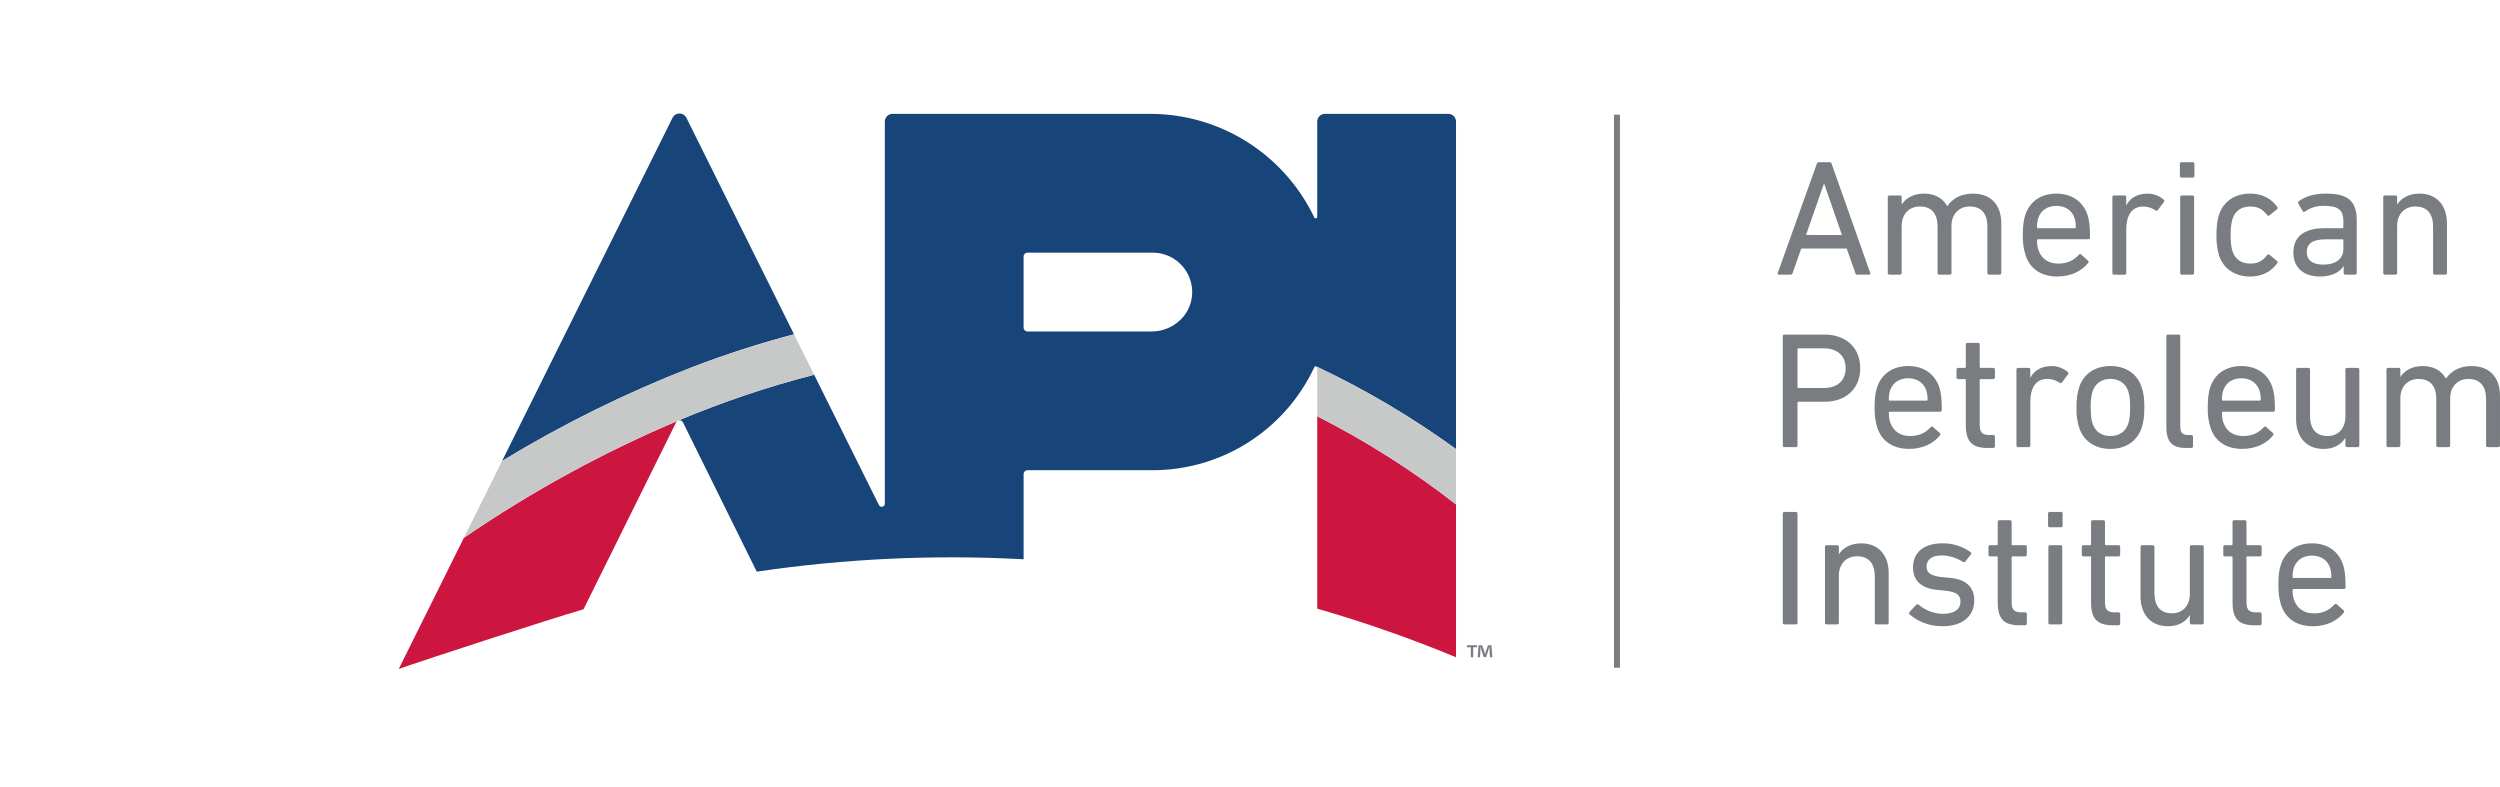 <?xml version="1.0" encoding="UTF-8"?>
<svg id="Layer_1" xmlns="http://www.w3.org/2000/svg" width="29.207in" height="9.2in" version="1.1" viewBox="0 0 2102.94 662.42">
  <!-- Generator: Adobe Illustrator 29.5.0, SVG Export Plug-In . SVG Version: 2.1.0 Build 137)  -->
  <defs>
    <style>
      .st0 {
        fill: #cd163f;
      }

      .st1 {
        fill: #797d82;
      }

      .st2 {
        fill: #17457a;
      }

      .st3 {
        fill: #c7c9c8;
      }
    </style>
  </defs>
  <path class="st1" d="M1549.39,197.676l-14.882-43.008h-.292l-15.028,42.979,30.202.029ZM1528.251,137.828c.292-.848.702-1.403,1.667-1.403h9.064c.965,0,1.52.585,1.784,1.403l32.453,91.864c.292.819-.146,1.374-.994,1.374h-9.736c-.965,0-1.52-.409-1.813-1.374l-7.251-20.612h-38.272l-7.222,20.612c-.439.965-.994,1.374-1.842,1.374h-9.736c-.819,0-1.228-.556-.965-1.374l32.863-91.864ZM1673.151,231.065c-.848,0-1.403-.556-1.403-1.374v-39.003c0-10.73-4.853-16.987-14.882-16.987-8.917,0-15.32,6.403-15.32,16.285v39.675c0,.819-.556,1.374-1.374,1.374h-8.917c-.848,0-1.403-.556-1.403-1.374v-38.973c0-10.73-4.853-16.987-14.882-16.987-9.064,0-15.32,6.403-15.32,16.285v39.675c0,.819-.556,1.374-1.374,1.374h-8.917c-.848,0-1.403-.556-1.403-1.374v-63.854c0-.877.585-1.403,1.403-1.403h8.917c.819,0,1.374.556,1.374,1.403v6.111h.146c3.216-5.146,9.619-9.064,18.653-9.064s15.73,3.772,19.501,10.467h.117c4.59-6.432,11.403-10.438,21.577-10.438,15.467,0,23.799,9.853,23.799,25.027v41.78c0,.819-.556,1.374-1.374,1.374h-8.918ZM1745.251,191.975c.585,0,.848-.292.848-.848.081-2.542-.255-5.08-.994-7.514-2.193-6.695-7.777-10.438-15.291-10.438s-13.069,3.742-15.32,10.438c-.729,2.435-1.055,4.973-.965,7.514,0,.585.292.848.819.848h30.904ZM1703.792,214.488c-1.662-5.444-2.423-11.122-2.251-16.811,0-7.66.702-12.806,2.105-16.841,3.742-11.578,13.508-17.981,26.167-17.981,12.806,0,22.396,6.549,26.167,17.981,1.403,4.298,2.105,8.888,2.105,19.063,0,.819-.585,1.374-1.55,1.374h-42.189c-.556,0-.819.292-.819.877,0,3.596.409,5.847,1.111,8.04,2.631,7.66,8.625,11.549,16.841,11.549,7.923,0,13.508-3.187,17.133-7.368.672-.702,1.374-.819,2.047-.292l5.73,5.146c.702.585.702,1.257.146,1.959-5.292,6.666-14.326,11.403-26.021,11.403-13.508,0-23.098-6.549-26.723-18.098M1778.259,231.065c-.848,0-1.374-.556-1.374-1.374v-63.884c0-.877.526-1.403,1.374-1.403h8.917c.819,0,1.374.556,1.374,1.403v6.812h.146c2.924-5.731,8.771-9.736,17.689-9.736,5-.054,9.846,1.725,13.625,5,.702.702.848,1.257.292,1.959l-5.146,6.812c-.585.672-1.257.819-1.959.292-3.043-2.054-6.621-3.172-10.292-3.216-10.175,0-14.326,7.953-14.326,19.501v36.459c0,.848-.585,1.403-1.403,1.403l-8.917-.029ZM1835.331,231.065c-.819,0-1.403-.556-1.403-1.374v-63.884c0-.877.585-1.403,1.403-1.403h8.917c.819,0,1.374.556,1.374,1.403v63.884c0,.819-.556,1.374-1.374,1.374h-8.917ZM1835.038,149.376c-.819,0-1.374-.585-1.374-1.403v-10.145c0-.848.556-1.403,1.374-1.403h9.473c.848,0,1.403.556,1.403,1.403v10.145c0,.848-.585,1.403-1.403,1.403h-9.473ZM1866.498,180.836c3.772-11.549,13.508-17.981,26.314-17.981,10.175,0,17.952,4.327,22.834,11.286.409.702.409,1.257-.409,1.959l-6.14,5c-.702.585-1.374.585-1.93-.146-3.918-4.883-7.66-7.222-14.326-7.222-7.251,0-12.689,3.45-14.911,10.438-1.204,4.387-1.727,8.933-1.55,13.478,0,5.994.409,10.175,1.55,13.654,2.222,6.958,7.66,10.438,14.911,10.438,6.666,0,10.408-2.368,14.326-7.251.556-.672,1.228-.672,1.93-.146l6.14,5.029c.819.702.819,1.257.409,1.959-4.883,6.958-12.66,11.286-22.805,11.286-12.835,0-22.571-6.432-26.314-17.981-1.538-5.517-2.247-11.232-2.105-16.958,0-7.397.848-12.835,2.076-16.87M1971.197,209.488v-7.368c0-.556-.292-.819-.848-.819h-13.361c-11.549,0-16.548,3.333-16.548,10.847,0,6.812,4.97,10.438,13.917,10.438,10.438,0,16.841-4.883,16.841-13.098M1972.863,231.065c-.848,0-1.403-.556-1.403-1.374v-5.847h-.146c-3.041,5-9.59,8.771-19.764,8.771-12.66,0-22.396-6.549-22.396-20.057,0-14.034,9.736-20.583,26.021-20.583h15.203c.526,0,.819-.292.819-.848v-4.883c0-9.181-3.625-13.069-16.022-13.069-5.753-.267-11.431,1.39-16.139,4.707-.702.585-1.52.585-1.959-.146l-3.742-6.403c-.409-.819-.292-1.374.292-1.93,4.97-3.918,12.777-6.549,22.659-6.549,18.946,0,26.167,6.257,26.167,22.688v44.148c0,.819-.556,1.374-1.374,1.374h-8.216ZM2048.032,231.065c-.848,0-1.374-.556-1.374-1.374v-39.003c0-10.73-4.883-16.987-14.911-16.987-9.064,0-15.32,6.403-15.32,16.285v39.675c0,.819-.556,1.374-1.374,1.374h-8.917c-.848,0-1.403-.556-1.403-1.374v-63.854c0-.877.585-1.403,1.403-1.403h8.917c.819,0,1.374.556,1.374,1.403v6.111h.146c3.216-5.146,9.59-9.064,18.653-9.064,14.472,0,23.098,9.882,23.098,25.056v41.78c0,.819-.556,1.374-1.374,1.374h-8.918ZM1552.518,309.685c0-10.262-6.812-16.665-18.507-16.665h-21.168c-.556,0-.819.292-.819.819v31.722c0,.585.292.848.819.848h21.168c11.695,0,18.507-6.403,18.507-16.695M1501.031,376.083c-.848,0-1.403-.526-1.403-1.374v-91.864c0-.848.556-1.403,1.403-1.403h33.681c18.215,0,30.056,11.139,30.056,28.273s-11.841,28.243-30.056,28.243h-21.87c-.556,0-.819.292-.819.848v35.903c0,.848-.585,1.403-1.403,1.403l-9.59-.029ZM1620.582,336.992c.585,0,.848-.292.848-.848.079-2.542-.256-5.08-.994-7.514-2.222-6.666-7.777-10.438-15.291-10.438s-13.098,3.772-15.32,10.438c-.723,2.437-1.049,4.974-.965,7.514,0,.585.292.848.819.848h30.904ZM1579.095,359.534c-1.655-5.455-2.406-11.143-2.222-16.841,0-7.66.702-12.806,2.076-16.841,3.801-11.549,13.508-17.952,26.197-17.952,12.806,0,22.396,6.549,26.167,17.952,1.374,4.327,2.076,8.917,2.076,19.063,0,.848-.556,1.403-1.52,1.403h-42.189c-.556,0-.819.292-.819.819,0,3.625.409,5.847,1.111,8.099,2.631,7.631,8.625,11.549,16.841,11.549,7.923,0,13.508-3.216,17.133-7.368.672-.702,1.374-.877,2.047-.292l5.73,5.146c.702.556.702,1.228.146,1.93-5.292,6.695-14.326,11.403-26.021,11.403-13.508,0-23.098-6.52-26.752-18.069M1671.543,376.814c-12.952,0-17.952-5.847-17.952-18.946v-38.125c0-.585-.292-.848-.848-.848h-5.555c-.848,0-1.403-.556-1.403-1.403v-6.637c0-.848.556-1.403,1.403-1.403h5.555c.585,0,.848-.292.848-.819v-18.829c0-.848.556-1.403,1.374-1.403h8.917c.848,0,1.403.585,1.403,1.403v18.8c0,.556.292.819.819.819h10.584c.848,0,1.403.585,1.403,1.403v6.666c0,.877-.585,1.403-1.403,1.403h-10.584c-.556,0-.819.292-.819.848v37.716c0,6.666,2.485,8.479,8.479,8.479h2.924c.848,0,1.403.585,1.403,1.403v8.07c0,.848-.585,1.403-1.403,1.403h-5.146ZM1697.564,376.112c-.819,0-1.374-.585-1.374-1.403v-63.854c0-.848.556-1.403,1.374-1.403h8.917c.819,0,1.374.585,1.374,1.403v6.812h.146c2.924-5.701,8.771-9.736,17.689-9.736,5-.054,9.846,1.725,13.625,5,.702.702.848,1.257.292,1.959l-5.146,6.783c-.556.702-1.257.848-1.959.292-3.042-2.055-6.62-3.174-10.292-3.216-10.175,0-14.326,7.953-14.326,19.501v36.488c0,.819-.585,1.374-1.403,1.374h-8.917ZM1790.276,356.347c1.111-3.625,1.52-7.251,1.52-13.654s-.409-9.882-1.52-13.508c-2.222-6.666-7.66-10.438-15.028-10.438s-12.806,3.772-15.028,10.438c-1.234,4.391-1.758,8.951-1.55,13.508,0,6.403.439,10.028,1.55,13.654,2.222,6.666,7.66,10.438,15.028,10.438s12.806-3.772,15.028-10.438M1748.934,359.68c-1.713-5.482-2.464-11.219-2.222-16.958,0-7.689.702-12.28,2.222-16.87,3.625-11.403,13.361-17.952,26.314-17.952s22.688,6.549,26.314,17.952c1.52,4.59,2.222,9.181,2.222,16.841,0,7.806-.702,12.397-2.222,16.987-3.625,11.286-13.361,17.952-26.314,17.952s-22.688-6.666-26.314-17.952M1838.576,376.814c-11.695,0-16.285-5.555-16.285-17.542v-76.426c0-.819.585-1.403,1.403-1.403h8.917c.819,0,1.374.585,1.374,1.403v75.725c0,5.555,2.105,7.368,6.695,7.368h2.631c.848,0,1.403.585,1.403,1.403v8.07c0,.848-.585,1.403-1.403,1.403h-4.737ZM1900.822,336.992c.556,0,.819-.292.819-.848.09-2.541-.236-5.079-.965-7.514-2.251-6.666-7.806-10.438-15.32-10.438s-13.069,3.772-15.291,10.438c-.739,2.434-1.074,4.972-.994,7.514,0,.585.292.848.848.848h30.904ZM1859.335,359.534c-1.661-5.453-2.412-11.143-2.222-16.841,0-7.66.702-12.806,2.047-16.841,3.801-11.549,13.537-17.952,26.197-17.952,12.806,0,22.425,6.549,26.167,17.952,1.403,4.327,2.105,8.917,2.105,19.063,0,.848-.585,1.403-1.55,1.403h-42.16c-.585,0-.848.292-.848.819,0,3.625.409,5.847,1.111,8.099,2.631,7.631,8.625,11.549,16.841,11.549,7.953,0,13.508-3.216,17.133-7.368.702-.702,1.403-.877,2.076-.292l5.73,5.146c.672.556.672,1.228.117,1.93-5.263,6.695-14.326,11.403-26.021,11.403-13.508,0-23.098-6.52-26.723-18.069M1974.295,376.112c-.819,0-1.374-.585-1.374-1.403v-6.257h-.146c-3.479,5.555-9.59,9.181-18.244,9.181-14.619,0-23.098-10.028-23.098-25.173v-41.634c0-.848.585-1.403,1.403-1.403h8.917c.819,0,1.374.585,1.374,1.403v38.827c0,10.876,4.883,17.133,14.765,17.133,9.064,0,15.028-6.432,15.028-16.431v-39.529c0-.848.556-1.403,1.403-1.403h8.888c.848,0,1.403.585,1.403,1.403v63.884c0,.848-.556,1.403-1.403,1.403h-8.917ZM2092.648,376.112c-.848,0-1.403-.585-1.403-1.403v-38.973c0-10.73-4.883-16.958-14.911-16.958-8.888,0-15.291,6.374-15.291,16.256v39.675c0,.848-.585,1.403-1.403,1.403h-8.917c-.819,0-1.374-.585-1.374-1.403v-38.973c0-10.73-4.883-16.958-14.911-16.958-9.064,0-15.291,6.374-15.291,16.256v39.675c0,.848-.585,1.403-1.403,1.403h-8.888c-.877,0-1.403-.585-1.403-1.403v-63.854c0-.848.556-1.403,1.403-1.403h8.888c.848,0,1.403.585,1.403,1.403v6.14h.117c3.216-5.175,9.648-9.064,18.653-9.064s15.73,3.742,19.501,10.438h.117c4.62-6.432,11.432-10.438,21.606-10.438,15.437,0,23.799,9.882,23.799,25.056v41.751c0,.848-.585,1.403-1.403,1.403l-8.888-.029ZM1501.002,525.252h9.619c.819,0,1.403-.556,1.403-1.374v-91.893c0-.819-.585-1.374-1.403-1.374h-9.619c-.819,0-1.374.556-1.374,1.374v91.893c0,.819.556,1.374,1.374,1.374M1536.525,525.252h8.888c.848,0,1.403-.556,1.403-1.374v-39.675c0-9.882,6.257-16.285,15.291-16.285,10.028,0,14.911,6.257,14.911,16.958v39.003c0,.819.556,1.374,1.403,1.374h8.888c.848,0,1.403-.556,1.403-1.374v-41.78c0-15.174-8.625-25.056-23.098-25.056-9.064,0-15.496,3.918-18.653,9.064h-.146v-6.14c0-.819-.585-1.374-1.403-1.374h-8.888c-.848,0-1.403.556-1.403,1.374v63.913c0,.819.556,1.374,1.403,1.374M1633.797,526.801c17.425,0,26.898-8.771,26.898-21.87,0-10.701-6.549-17.542-20.057-18.8l-6.958-.672c-9.882-.994-13.098-3.801-13.098-9.064,0-5.438,4.327-9.181,12.66-9.181,6.842,0,13.654,2.631,17.981,5.438.702.409,1.374.409,1.93-.292l4.736-5.994c.439-.702.439-1.55-.292-1.959-6.902-4.905-15.186-7.485-23.653-7.368-15.73,0-24.764,7.66-24.764,20.32,0,10.847,6.812,17.396,19.881,18.8l7.105.702c10.467,1.111,12.952,4.035,12.952,9.327,0,5.964-4.853,10.145-14.619,10.145-8.07,0-15.584-3.333-20.583-7.66-.509-.541-1.36-.567-1.901-.058-.02.019-.039.038-.058.058l-5.701,6.14c-.533.517-.545,1.369-.028,1.902.009.009.018.019.028.028,5.409,4.736,14.619,10.028,27.542,10.028M1674.028,468.034h5.555c.585,0,.877.292.877.848v38.155c0,13.069,4.97,18.917,17.952,18.917h5.146c.819,0,1.374-.556,1.374-1.403v-8.07c0-.819-.556-1.374-1.374-1.374h-2.924c-5.994,0-8.479-1.813-8.479-8.479v-37.716c0-.585.263-.877.819-.877h10.584c.819,0,1.374-.556,1.374-1.374v-6.695c0-.819-.556-1.374-1.374-1.374h-10.584c-.585,0-.819-.292-.819-.848v-18.8c0-.819-.585-1.374-1.403-1.374h-8.917c-.726-.033-1.341.529-1.374,1.254-.002.04-.002.08,0,.12v18.8c0,.585-.292.848-.877.848h-5.555c-.819,0-1.374.556-1.374,1.374v6.695c0,.819.556,1.374,1.374,1.374M1733.35,458.59h-8.917c-.848,0-1.374.556-1.374,1.374v63.913c0,.819.526,1.374,1.374,1.374h8.917c.819,0,1.374-.556,1.374-1.374v-63.913c0-.819-.556-1.374-1.374-1.374M1724.141,443.533h9.473c.819,0,1.403-.556,1.403-1.374v-10.175c0-.819-.585-1.374-1.403-1.374h-9.473c-.819,0-1.374.556-1.374,1.374v10.175c0,.819.556,1.374,1.374,1.374M1752.559,468.034h5.555c.585,0,.848.292.848.848v38.155c0,13.069,5,18.917,17.952,18.917h5.146c.848,0,1.403-.556,1.403-1.403v-8.07c0-.819-.585-1.374-1.403-1.374h-2.924c-5.994,0-8.479-1.813-8.479-8.479v-37.716c0-.585.292-.877.819-.877h10.584c.848,0,1.403-.556,1.403-1.374v-6.695c0-.819-.585-1.374-1.403-1.374h-10.584c-.556,0-.819-.292-.819-.848v-18.8c0-.819-.585-1.374-1.403-1.374h-8.917c-.819,0-1.374.585-1.374,1.374v18.8c0,.585-.292.848-.877.848h-5.555c-.819,0-1.374.556-1.374,1.374v6.695c0,.819.585,1.374,1.403,1.374M1823.694,526.801c8.625,0,14.736-3.625,18.215-9.21h.146v6.286c0,.819.556,1.374,1.374,1.374h8.917c.848,0,1.403-.585,1.403-1.374v-63.913c0-.819-.585-1.374-1.403-1.374h-8.917c-.819,0-1.374.556-1.374,1.374v39.529c0,10.028-5.994,16.431-15.028,16.431-9.882,0-14.765-6.257-14.765-17.133v-38.827c0-.819-.556-1.374-1.403-1.374h-8.888c-.848,0-1.403.556-1.403,1.374v41.634c0,15.174,8.479,25.203,23.098,25.203M1871.555,468.034h5.555c.585,0,.877.292.877.848v38.155c0,13.069,4.97,18.917,17.952,18.917h5.146c.819,0,1.374-.556,1.374-1.403v-8.07c0-.819-.556-1.374-1.374-1.374h-2.924c-5.994,0-8.479-1.813-8.479-8.479v-37.716c0-.585.263-.877.819-.877h10.584c.819,0,1.374-.556,1.374-1.374v-6.695c0-.819-.556-1.374-1.374-1.374h-10.584c-.556,0-.819-.292-.819-.848v-18.8c0-.819-.585-1.374-1.403-1.374h-8.917c-.725-.049-1.353.499-1.402,1.224-.003.05-.004.1-.002.151v18.8c0,.585-.292.848-.819.848h-5.555c-.877,0-1.403.556-1.403,1.374v6.695c0,.819.556,1.374,1.374,1.374M1929.474,477.799c2.222-6.695,7.806-10.438,15.32-10.438s13.069,3.742,15.291,10.438c.734,2.435,1.07,4.972.994,7.514,0,.556-.292.819-.848.819h-30.904c-.556,0-.819-.292-.819-.819,0-3.07.292-5.438.965-7.514M1929.328,495.459h42.189c.965,0,1.52-.556,1.52-1.374,0-10.175-.702-14.765-2.076-19.063-3.772-11.432-13.361-17.981-26.167-17.981-12.689,0-22.425,6.432-26.167,17.981-1.403,4.006-2.105,9.181-2.105,16.811,0,7.689.848,12.572,2.222,16.87,3.625,11.549,13.244,18.098,26.723,18.098,11.695,0,20.758-4.736,26.021-11.403.585-.702.585-1.403-.117-1.988l-5.701-5.146c-.702-.556-1.403-.409-2.076.292-4.312,4.911-10.602,7.627-17.133,7.397-8.186,0-14.209-3.918-16.841-11.549-.81-2.621-1.185-5.357-1.111-8.099,0-.556.292-.819.819-.819M1362.65,96.457h-5v465.254h5.029l-.029-465.254Z"/>
  <path class="st0" d="M390.188,452.421l-54.791,110.312c22.805-8.07,127.241-42.014,155.455-50.23l77.83-157.121c.277-.554.702-1.019,1.228-1.345-63.041,26.714-123.248,59.673-179.722,98.384"/>
  <path class="st2" d="M667.913,281.207l-90.519-182.09c-1.593-3.229-5.502-4.556-8.731-2.964-1.287.635-2.329,1.676-2.964,2.964l-143.38,288.66c50.714-30.885,104.055-57.232,159.402-78.736,28.193-10.838,56.957-20.13,86.162-27.834"/>
  <path class="st0" d="M1108.023,512.007c39.88,11.49,78.824,25.144,116.745,40.874v-128.586c-36.438-28.415-75.534-53.246-116.745-74.146v161.858Z"/>
  <path class="st2" d="M1002.71,248.871c-1.637,17.192-16.753,29.968-34.003,29.968h-104.436c-1.792,0-3.245-1.453-3.245-3.245h0v-59.82c0-1.783,1.462-3.245,3.216-3.245h105.459c19.326,0,34.851,16.665,33.009,36.342M1224.768,377.808V102.275c0-3.596-2.924-6.52-6.52-6.52h-103.705c-3.596,0-6.52,2.924-6.52,6.52v80.11c0,1.374-1.871,1.813-2.456.585-25.439-53.334-79.291-87.274-138.38-87.215h-216.386c-3.596,0-6.52,2.924-6.52,6.52v321.435c0,2.748-3.713,3.625-4.941,1.169l-54.498-109.64c-40.055,10.175-78.298,23.448-114.113,38.418,1.511-.441,3.12.276,3.801,1.696l62.012,125.516c74.29-10.982,149.496-14.469,224.484-10.408v-71.661c0-1.783,1.462-3.275,3.216-3.275h105.459c58.272-.059,111.242-33.845,135.866-86.659.322-.702,1.082-.877,1.667-.585v-.029c41.262,19.445,80.612,42.712,117.534,69.497"/>
  <path class="st3" d="M667.913,281.207c-28.623,7.514-57.364,16.782-86.162,27.834-55.357,21.502-108.708,47.85-159.431,78.736l-32.161,64.673c56.718-38.88,117.203-71.958,180.541-98.734,37.05-15.606,75.201-28.457,114.143-38.447l-16.928-34.062ZM1107.233,308.252v.029c.439.205.789.585.789,1.169v40.698c41.211,20.9,80.307,45.731,116.745,74.146v-46.487c-36.921-26.803-76.271-50.09-117.534-69.556"/>
  <path class="st1" d="M1253.332,552.881l-.38-5.935-.058-2.836h-.117l-.877,3.011-1.784,5.614h-2.076l-1.842-5.76c-.226-.957-.459-1.912-.702-2.865h-.117c0,.936,0,1.9-.058,2.836l-.38,5.935h-1.93l.76-10.116h2.982l1.754,4.97c.234.76.409,1.491.672,2.544h.029l.702-2.514,1.754-4.97h2.895l.76,10.087h-1.988ZM1242.427,542.765v1.696h-3.216v8.42h-2.017v-8.42h-3.216v-1.696h8.45Z"/>
</svg>